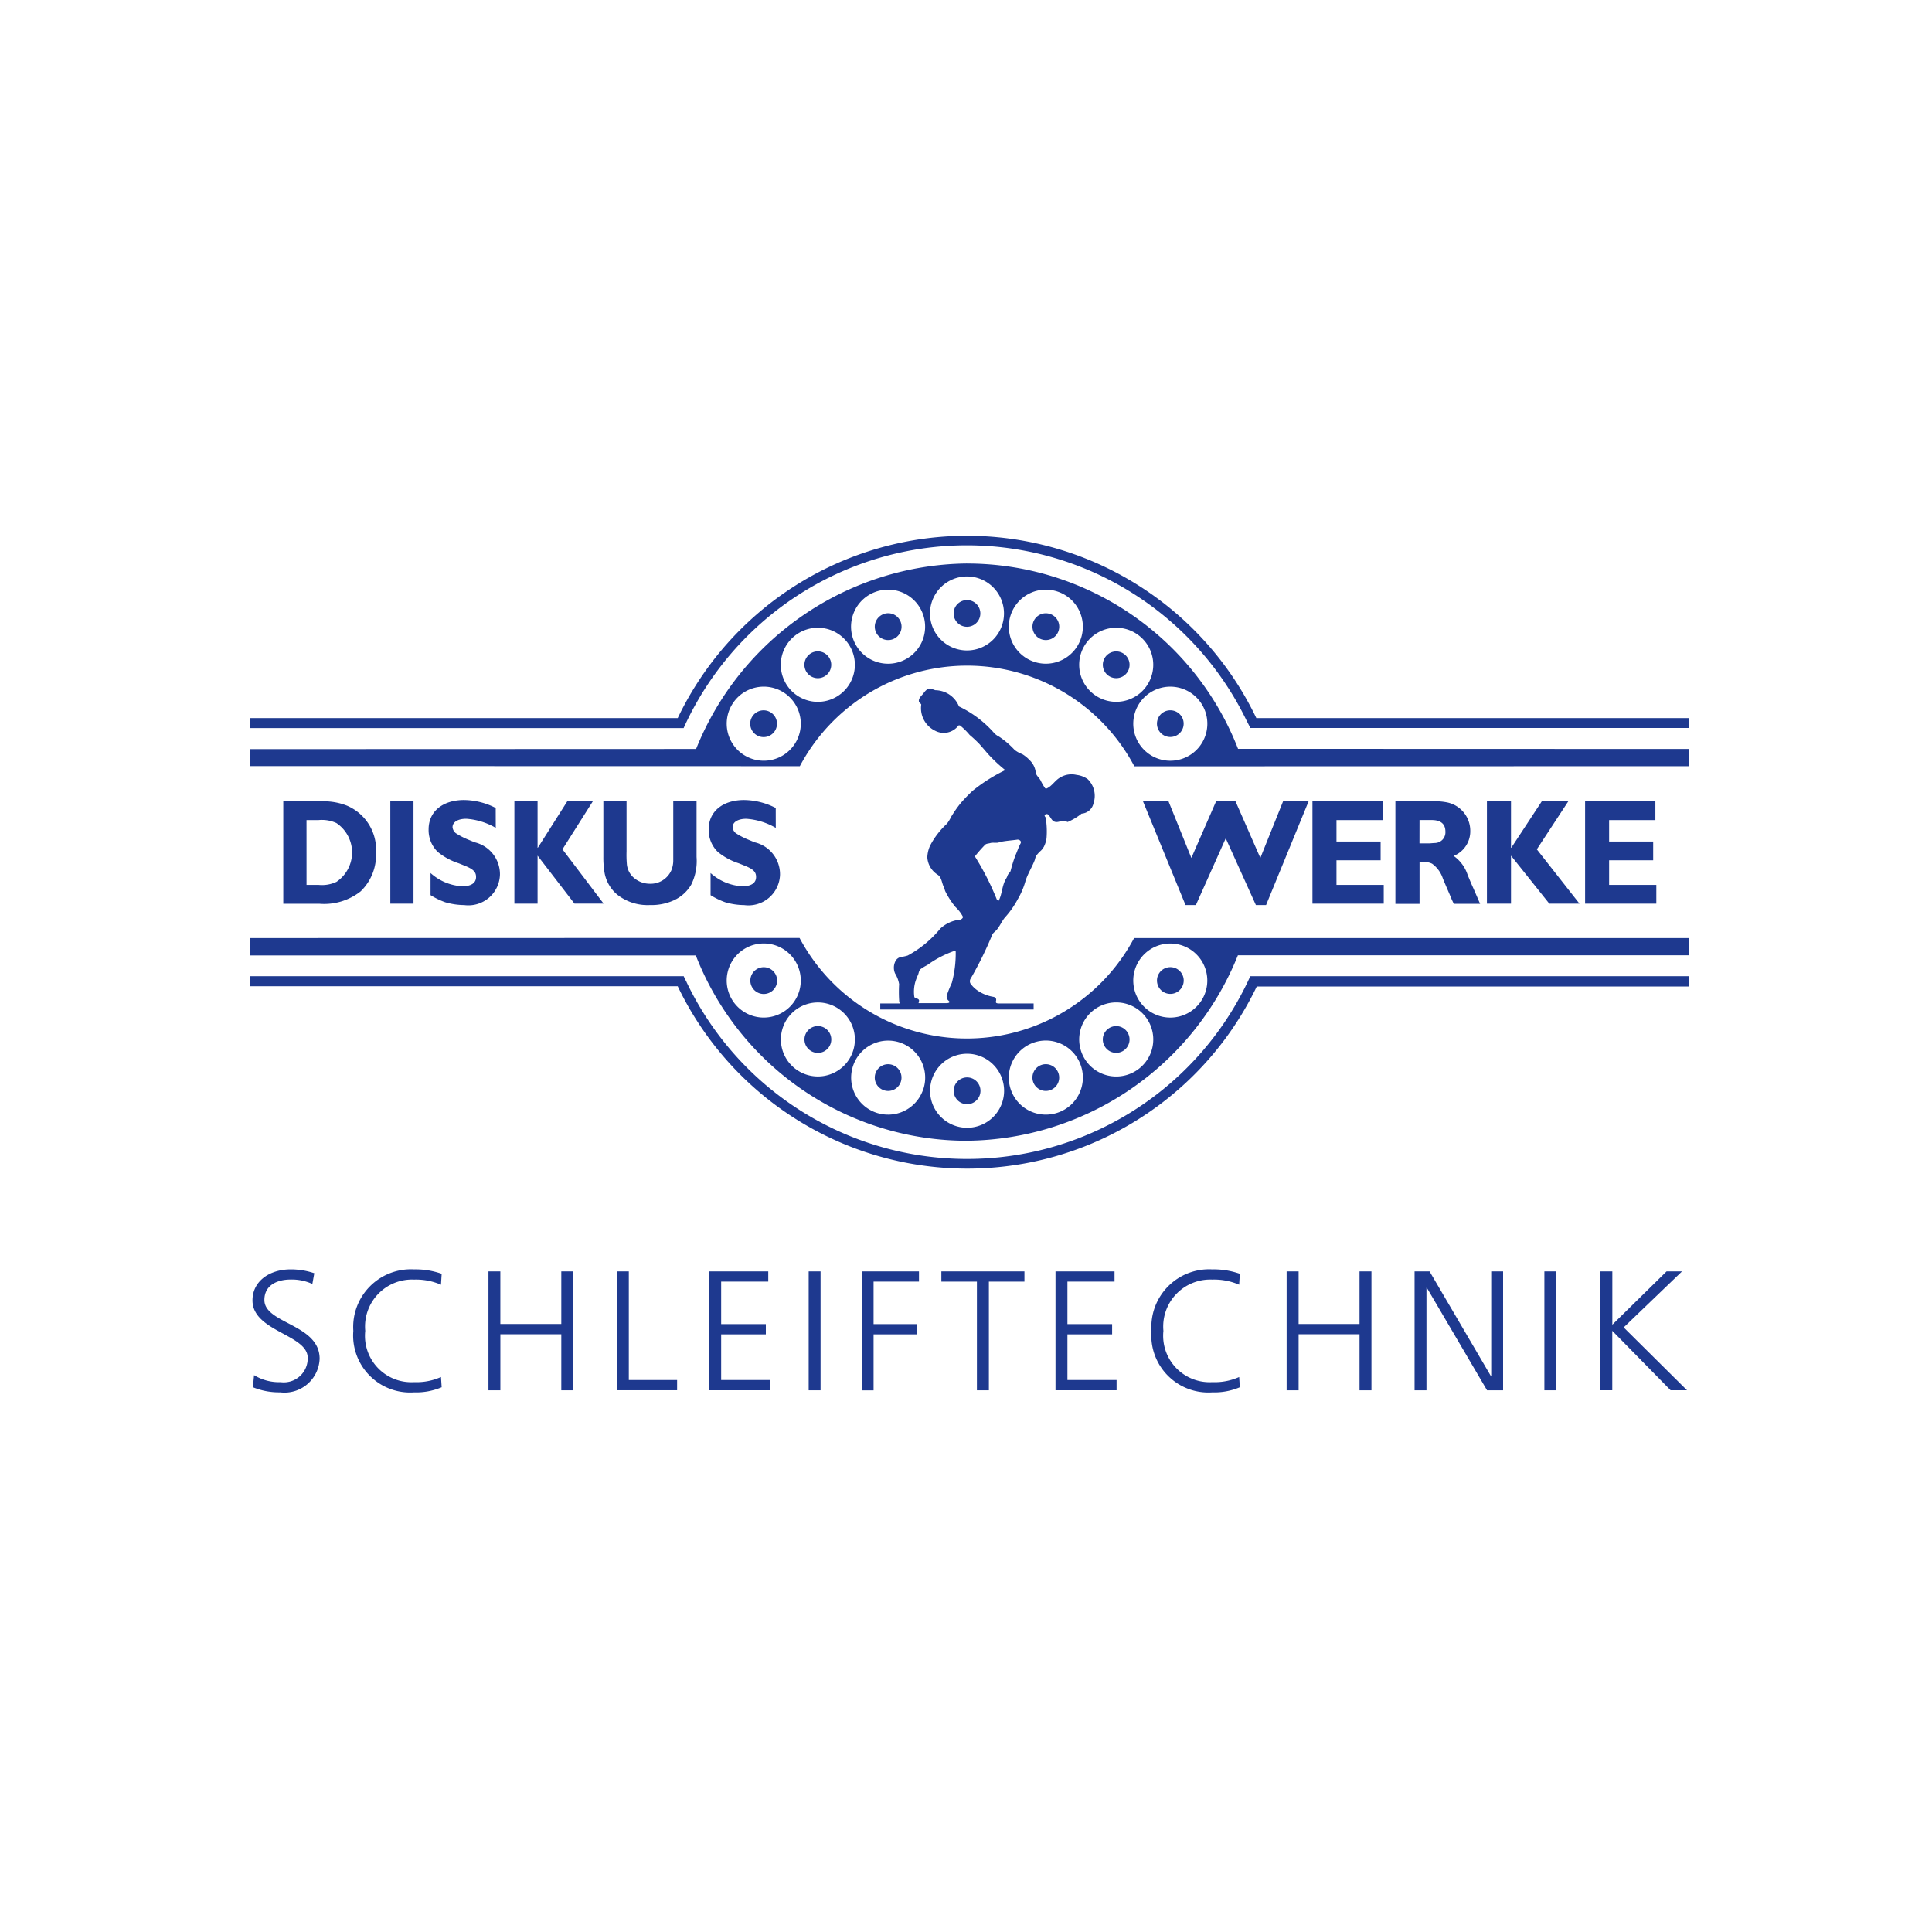 <svg xmlns="http://www.w3.org/2000/svg" xmlns:xlink="http://www.w3.org/1999/xlink" width="100" height="100" viewBox="0 0 100 100"><defs><style>.a{fill:none;}.b{clip-path:url(#a);}.c,.d{fill:#1e398f;}.c{fill-rule:evenodd;}</style><clipPath id="a"><rect class="a" width="100" height="100"/></clipPath></defs><g class="b"><path class="c" d="M45.329,38.359h1.827v.312H39.218v-.312h1.017l-.033-.067a7.017,7.017,0,0,1-.008-.931,1.535,1.535,0,0,0-.208-.553.74.74,0,0,1,0-.6.406.406,0,0,1,.319-.255,2.078,2.078,0,0,0,.333-.074,5.627,5.627,0,0,0,1.687-1.393,1.733,1.733,0,0,1,1.015-.461c.08-.008.172-.1.157-.153a1.906,1.906,0,0,0-.388-.506,4.179,4.179,0,0,1-.527-.817c-.029-.065-.039-.151-.071-.208-.114-.22-.106-.486-.308-.635a1.148,1.148,0,0,1-.549-.907,1.615,1.615,0,0,1,.069-.412,1.462,1.462,0,0,1,.074-.194,4.1,4.1,0,0,1,.874-1.137,2.29,2.29,0,0,0,.225-.372,6.688,6.688,0,0,1,.461-.664,7.584,7.584,0,0,1,.651-.676,8.605,8.605,0,0,1,1.68-1.062,7.793,7.793,0,0,1-.935-.884c-.131-.157-.263-.306-.4-.463a6.479,6.479,0,0,0-.506-.472,3.524,3.524,0,0,0-.494-.488c-.024-.014-.078-.014-.088,0a.954.954,0,0,1-1.209.268,1.3,1.3,0,0,1-.717-1.35c0-.045-.1-.092-.118-.151-.043-.186.153-.317.261-.472.088-.12.223-.253.394-.2a.957.957,0,0,0,.2.076,1.336,1.336,0,0,1,1.217.841,5.638,5.638,0,0,1,1.842,1.4.978.978,0,0,0,.237.165,4.435,4.435,0,0,1,.8.684,1.526,1.526,0,0,0,.4.221,1.81,1.81,0,0,1,.376.308,1.042,1.042,0,0,1,.319.649c.025.145.161.247.239.38a3.365,3.365,0,0,0,.233.408.076.076,0,0,0,.088.031c.286-.125.429-.415.7-.568a1.137,1.137,0,0,1,.853-.135,1.223,1.223,0,0,1,.582.225A1.208,1.208,0,0,1,50.256,28a.679.679,0,0,1-.617.535,3.042,3.042,0,0,1-.7.423c-.053.033-.1-.049-.145-.053-.2-.029-.394.125-.578.037-.139-.065-.186-.241-.3-.349a.118.118,0,0,0-.184.018c-.027.057.047.1.051.147a4.432,4.432,0,0,1,.041,1.056,1.48,1.48,0,0,1-.141.443l-.012.016a.786.786,0,0,1-.141.18,1.463,1.463,0,0,0-.259.292,1.818,1.818,0,0,0-.053.184c-.149.39-.38.735-.494,1.133a3.907,3.907,0,0,1-.394.911,4.611,4.611,0,0,1-.611.882c-.184.192-.276.441-.449.662-.076.106-.2.169-.251.276a19.148,19.148,0,0,1-1.115,2.27.255.255,0,0,0-.022.257,1.432,1.432,0,0,0,.388.38,2.008,2.008,0,0,0,.764.31c.145.022.184.067.184.172,0,.053-.076.174.11.174m.024-8.327c-.151.035-.3-.01-.439.029-.09.029-.2.02-.27.09a7.307,7.307,0,0,0-.527.6,14,14,0,0,1,1.131,2.221c.018.041.067.043.1.074.19-.367.165-.788.392-1.154a.819.819,0,0,0,.073-.163c.031-.082.125-.151.151-.223a7.6,7.6,0,0,1,.257-.823c.092-.2.151-.4.259-.6.069-.127-.071-.208-.161-.2-.325.047-.637.059-.96.137M41.2,38.343h1.46c.137-.006.192-.053.09-.131a.278.278,0,0,1-.092-.255,5.97,5.97,0,0,1,.265-.666,5.8,5.8,0,0,0,.2-1.615.064.064,0,0,0-.041-.045,5.437,5.437,0,0,0-1.431.743,2.526,2.526,0,0,0-.351.212c-.088.084-.086.2-.131.3a3.04,3.04,0,0,0-.131.339,1.87,1.87,0,0,0-.059.78c.016.122.233.063.249.208ZM10.275,27.9a3.253,3.253,0,0,1,1.335.22,2.476,2.476,0,0,1,1.509,2.436,2.619,2.619,0,0,1-.794,2,3.051,3.051,0,0,1-2.142.643H8.319V27.9Zm-.753,4.323h.617a1.76,1.76,0,0,0,.933-.157,1.836,1.836,0,0,0,0-3.042,1.8,1.8,0,0,0-.933-.155H9.521Zm5.537.97h-1.2V27.9h1.2Zm4.257-3.922a3.528,3.528,0,0,0-1.527-.47c-.433,0-.709.172-.709.435a.445.445,0,0,0,.171.312,3.81,3.81,0,0,0,.6.316l.376.155a1.7,1.7,0,0,1,1.307,1.67,1.636,1.636,0,0,1-1.852,1.578,3.58,3.58,0,0,1-.984-.147,3.862,3.862,0,0,1-.757-.367V31.609a2.659,2.659,0,0,0,1.648.686c.459,0,.708-.174.708-.48,0-.274-.157-.419-.645-.608l-.247-.1a3.332,3.332,0,0,1-1.09-.59,1.575,1.575,0,0,1-.474-1.17c0-.919.723-1.517,1.84-1.517a3.667,3.667,0,0,1,1.633.412Zm3.453,1.111,2.13,2.81H23.39L21.481,30.71v2.483h-1.2V27.9h1.2v2.4h.014l1.521-2.4h1.323ZM29.71,27.9v2.879a2.75,2.75,0,0,1-.276,1.431,2.011,2.011,0,0,1-.927.823,2.806,2.806,0,0,1-1.209.233,2.531,2.531,0,0,1-1.691-.537,1.915,1.915,0,0,1-.678-1.266,4.509,4.509,0,0,1-.043-.684V27.9h1.2v2.593a5.553,5.553,0,0,0,.014.625,1.05,1.05,0,0,0,.388.758,1.267,1.267,0,0,0,.807.288,1.171,1.171,0,0,0,1.109-.694,1.335,1.335,0,0,0,.1-.521V27.9Zm4.1,1.372a3.522,3.522,0,0,0-1.525-.47c-.433,0-.709.172-.709.435a.438.438,0,0,0,.171.312,3.725,3.725,0,0,0,.6.316l.374.155a1.7,1.7,0,0,1,1.309,1.67,1.636,1.636,0,0,1-1.854,1.578,3.568,3.568,0,0,1-.984-.147,3.971,3.971,0,0,1-.757-.366V31.609a2.667,2.667,0,0,0,1.648.686c.461,0,.708-.174.708-.48,0-.274-.157-.419-.645-.608l-.247-.1a3.317,3.317,0,0,1-1.088-.59,1.582,1.582,0,0,1-.474-1.17c0-.919.721-1.517,1.838-1.517a3.666,3.666,0,0,1,1.633.412Zm21.745,3.994h-.537l-2.2-5.366h1.321l1.182,2.928L56.6,27.9h1.007l1.284,2.928L60.067,27.9h1.321l-2.2,5.366H58.66L57.1,29.812Zm9.723-.073h-3.69V27.9h3.637v.97H62.832v1.109h2.285v.97H62.832v1.274h2.446ZM67.787,27.9a3.116,3.116,0,0,1,.778.055,1.5,1.5,0,0,1,1.192,1.468,1.372,1.372,0,0,1-.86,1.3,1.932,1.932,0,0,1,.727.994l.19.453.131.292.155.357.129.3a.712.712,0,0,1,.039.084H68.9l-.02-.051c-.045-.1-.084-.167-.1-.221l-.1-.237-.149-.343-.19-.451a1.548,1.548,0,0,0-.557-.772.836.836,0,0,0-.463-.082h-.19v2.158H65.882V27.9Zm-.659,2.175h.519l.1-.008.159-.012a.553.553,0,0,0,.564-.588c0-.4-.243-.6-.709-.6h-.631Zm6.074.308,2.207,2.81H73.847L71.865,30.71v2.483H70.619V27.9h1.246v2.4h.016l1.576-2.4h1.372Zm6.185,2.81H75.7V27.9h3.638v.97H76.943v1.109h2.281v.97H76.943v1.274h2.444ZM58.221,23.805a16.09,16.09,0,0,0-29.18.3l-22.427,0,0-.517,22.121,0a16.6,16.6,0,0,1,29.948,0l22.39,0V24.1h-22.7s0,0-.151-.3M43.709,15.589A15.057,15.057,0,0,1,57.737,25.18l23.333.007v.892l-28.7.006a9.8,9.8,0,0,0-17.315-.006L6.615,26.073l0-.878,23.071-.008a15.281,15.281,0,0,1,14.027-9.6M39,17.045a1.917,1.917,0,1,0,2.436,1.19A1.917,1.917,0,0,0,39,17.045m.4,1.158a.693.693,0,1,0,.882.427A.693.693,0,0,0,39.4,18.2m-4.592,1.119a1.917,1.917,0,1,0,2.69.332,1.916,1.916,0,0,0-2.69-.332m.753.962a.694.694,0,1,0,.973.122.693.693,0,0,0-.973-.122m-3.98,2.552a1.917,1.917,0,1,0,2.652-.561,1.916,1.916,0,0,0-2.652.561M32.6,23.5a.693.693,0,1,0,.959-.2.693.693,0,0,0-.959.2m11.107-7.242a1.915,1.915,0,1,0,1.915,1.915,1.915,1.915,0,0,0-1.915-1.915m0,1.223a.691.691,0,1,0,.691.691.691.691,0,0,0-.691-.691m9.478,4.792a1.917,1.917,0,1,0,2.652.56,1.916,1.916,0,0,0-2.652-.56m.668,1.025a.691.691,0,1,0,.956.2.691.691,0,0,0-.956-.2m-7.877-5.062a1.916,1.916,0,1,0,2.433-1.191,1.915,1.915,0,0,0-2.433,1.191m1.158.394a.693.693,0,1,0,.881-.428.693.693,0,0,0-.881.428M49.92,19.65a1.917,1.917,0,1,0,2.691-.331,1.917,1.917,0,0,0-2.691.331m.964.755a.692.692,0,1,0,.971-.121.692.692,0,0,0-.971.121M29.194,37.25a3.045,3.045,0,0,1-.149-.3l-22.435,0,0,.519H28.734a16.62,16.62,0,0,0,29.972.012H81.07V36.95h-22.7a16.09,16.09,0,0,1-29.18.3m14.515,8.216a15.066,15.066,0,0,1-14.034-9.591l-23.062,0v-.9l28.432-.006a9.807,9.807,0,0,0,17.317.006l28.714,0v.89l-23.342,0a15.275,15.275,0,0,1-14.025,9.6m4.706-1.456a1.917,1.917,0,1,0-2.436-1.19,1.917,1.917,0,0,0,2.436,1.19m-.4-1.16a.692.692,0,1,0-.879-.43.692.692,0,0,0,.879.43m4.6-1.115a1.917,1.917,0,1,0-2.69-.332,1.916,1.916,0,0,0,2.69.332m-.755-.966a.692.692,0,1,0-.972-.118.692.692,0,0,0,.972.118m3.979-2.548a1.916,1.916,0,1,0-2.652.559,1.916,1.916,0,0,0,2.652-.559m-1.023-.668a.692.692,0,1,0-.958.2.692.692,0,0,0,.958-.2m-11.1,7.242a1.916,1.916,0,1,0-1.916-1.916,1.916,1.916,0,0,0,1.916,1.916m0-1.221a.693.693,0,1,0-.693-.693.693.693,0,0,0,.693.693m-9.48-4.794a1.917,1.917,0,1,0-2.652-.562,1.917,1.917,0,0,0,2.652.562m-.666-1.023a.693.693,0,1,0-.959-.2.693.693,0,0,0,.959.2m7.873,5.066A1.916,1.916,0,1,0,39,44.009a1.916,1.916,0,0,0,2.436-1.188m-1.156-.4a.692.692,0,1,0-.88.429.692.692,0,0,0,.88-.429M37.5,41.4a1.915,1.915,0,1,0-2.687.333A1.914,1.914,0,0,0,37.5,41.4m-.964-.749a.694.694,0,1,0-.974.12.694.694,0,0,0,.974-.12" transform="translate(6.344 13.579)"/><path class="d" d="M6.749,39a2.481,2.481,0,0,0,1.376.363,1.237,1.237,0,0,0,1.4-1.262c0-1.207-2.857-1.358-2.857-2.971,0-.988.876-1.605,1.974-1.605a3.774,3.774,0,0,1,1.225.2l-.1.555a2.574,2.574,0,0,0-1.133-.229c-.643,0-1.35.265-1.35,1.058,0,1.235,2.859,1.243,2.859,3.042A1.821,1.821,0,0,1,8.1,39.89a3.565,3.565,0,0,1-1.411-.265Z" transform="translate(6.401 32.178)"/><path class="d" d="M13.874,34.32a3.258,3.258,0,0,0-1.393-.265,2.432,2.432,0,0,0-2.528,2.654,2.4,2.4,0,0,0,2.528,2.654,3.114,3.114,0,0,0,1.393-.265l.035.529a3.384,3.384,0,0,1-1.429.265,2.95,2.95,0,0,1-3.144-3.183,2.987,2.987,0,0,1,3.144-3.183,4.054,4.054,0,0,1,1.429.229Z" transform="translate(8.952 32.177)"/><path class="d" d="M12.9,33.578h.615V36.3H16.67V33.578h.617v6.154H16.67v-2.9H13.516v2.9H12.9Z" transform="translate(12.383 32.23)"/><path class="d" d="M16.293,33.578h.615V39.2h2.5v.529H16.293Z" transform="translate(15.639 32.23)"/><path class="d" d="M18.731,33.578h3.055v.529H19.348v2.2h2.313v.529H19.348V39.2h2.544v.529H18.731Z" transform="translate(17.979 32.23)"/><rect class="d" width="0.615" height="6.154" transform="translate(41.857 65.808)"/><path class="d" d="M22.757,33.578h2.965v.529h-2.35v2.2h2.242v.529H23.372v2.9h-.615Z" transform="translate(21.844 32.23)"/><path class="d" d="M26.7,34.107h-1.84v-.529h4.3v.529H27.319v5.625H26.7Z" transform="translate(23.865 32.23)"/><path class="d" d="M27.876,33.578h3.055v.529H28.493v2.2h2.313v.529H28.493V39.2h2.544v.529H27.876Z" transform="translate(26.757 32.23)"/><path class="d" d="M34.953,34.32a3.253,3.253,0,0,0-1.393-.265,2.432,2.432,0,0,0-2.528,2.654,2.405,2.405,0,0,0,2.528,2.654,3.114,3.114,0,0,0,1.393-.265l.035.529a3.384,3.384,0,0,1-1.429.265,2.951,2.951,0,0,1-3.144-3.183,2.987,2.987,0,0,1,3.144-3.183,4.054,4.054,0,0,1,1.429.229Z" transform="translate(29.186 32.177)"/><path class="d" d="M33.98,33.578H34.6V36.3h3.153V33.578h.617v6.154h-.617v-2.9H34.6v2.9H33.98Z" transform="translate(32.616 32.23)"/><path class="d" d="M37.359,33.578h.776l3.171,5.413h.02V33.578h.615v6.154H41.11l-3.116-5.307h-.02v5.307h-.615Z" transform="translate(35.859 32.23)"/><rect class="d" width="0.617" height="6.154" transform="translate(79.937 65.808)"/><path class="d" d="M42.268,33.578h.615v2.759l2.807-2.759h.8l-3.02,2.9,3.279,3.253H45.9l-3.02-3.077v3.077h-.615Z" transform="translate(40.571 32.23)"/></g></svg>
